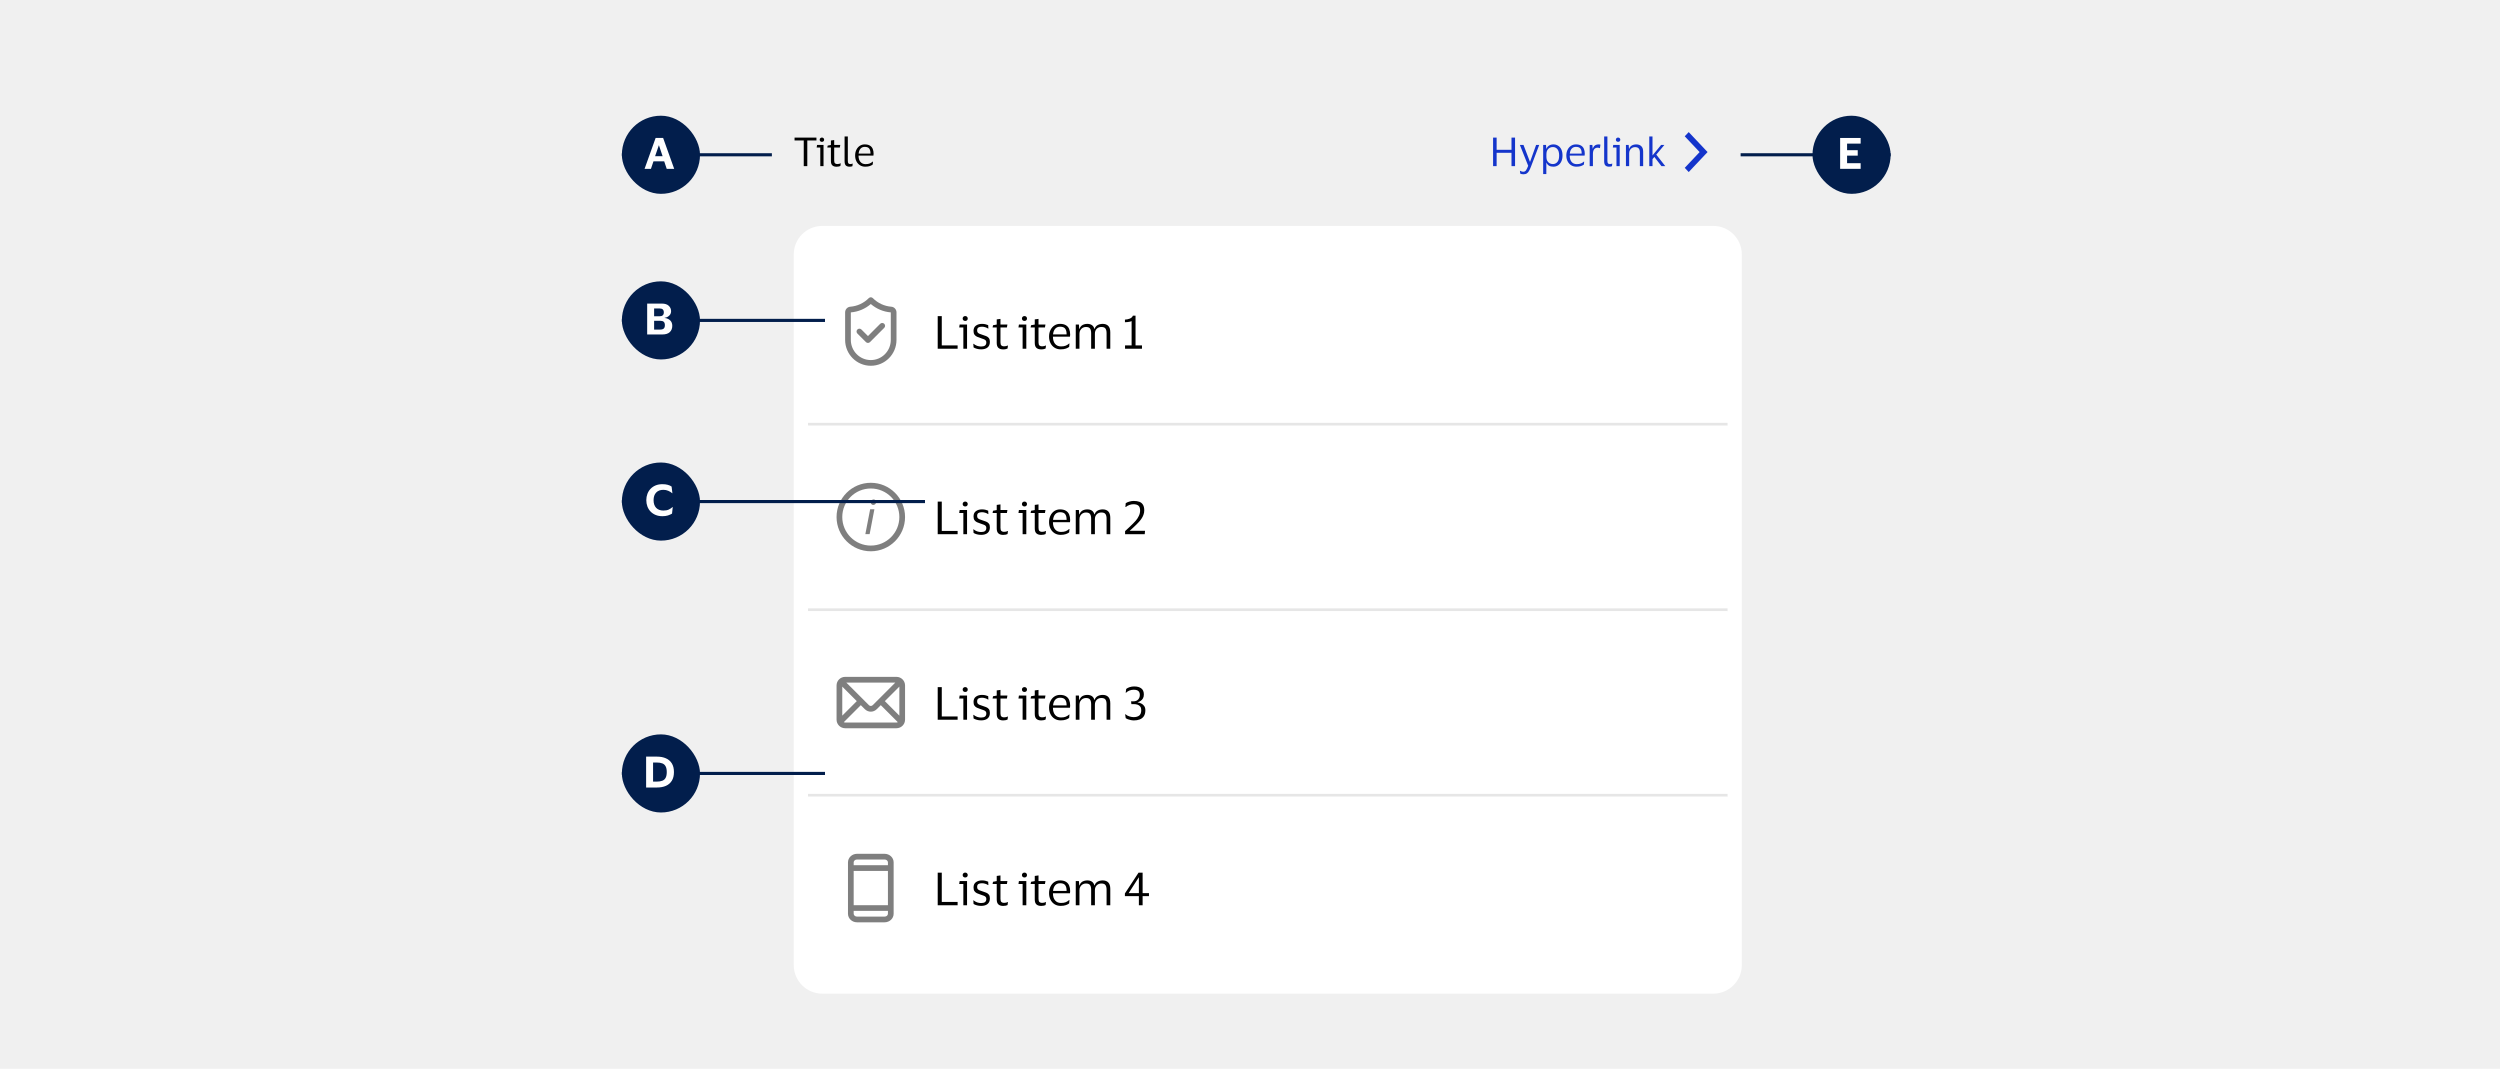 <svg width="800" height="342" viewBox="0 0 800 342" fill="none" xmlns="http://www.w3.org/2000/svg">
<rect width="800" height="342" fill="#F0F0F0"/>
<g filter="url(#filter0_dd_7930_210850)">
<path d="M254 75.428C254 70.384 258.089 66.295 263.133 66.295H548.248C553.292 66.295 557.381 70.384 557.381 75.428V302.838C557.381 307.882 553.292 311.971 548.248 311.971H263.133C258.089 311.971 254 307.882 254 302.838V75.428Z" fill="white"/>
<rect width="294.248" height="58.451" transform="translate(258.566 70.861)" fill="white"/>
<path d="M300.066 105.587V95.153H301.367V104.535H306.437V105.587H300.066ZM308.871 96.702C308.637 96.702 308.443 96.634 308.287 96.498C308.131 96.352 308.053 96.162 308.053 95.928C308.053 95.694 308.131 95.504 308.287 95.358C308.443 95.212 308.637 95.139 308.871 95.139C309.105 95.139 309.295 95.212 309.441 95.358C309.597 95.504 309.675 95.694 309.675 95.928C309.675 96.162 309.597 96.352 309.441 96.498C309.295 96.634 309.105 96.702 308.871 96.702ZM309.456 97.842V105.587H308.272V98.792H306.942L307.088 97.842H309.456ZM311.531 99.888C311.531 99.138 311.784 98.578 312.291 98.207C312.807 97.828 313.455 97.638 314.234 97.638C314.682 97.638 315.082 97.686 315.432 97.784C315.783 97.871 316.046 97.959 316.221 98.047L316.28 99.128H316.163C315.949 98.963 315.661 98.826 315.301 98.719C314.95 98.602 314.59 98.544 314.219 98.544C313.742 98.544 313.367 98.626 313.094 98.792C312.821 98.958 312.685 99.269 312.685 99.727C312.685 100.019 312.744 100.244 312.86 100.399C312.987 100.555 313.167 100.687 313.401 100.794C313.645 100.891 313.947 100.999 314.307 101.115C314.775 101.262 315.194 101.408 315.564 101.554C315.934 101.7 316.226 101.914 316.441 102.197C316.655 102.47 316.762 102.864 316.762 103.38C316.762 104.179 316.514 104.783 316.017 105.192C315.52 105.592 314.838 105.791 313.971 105.791C313.484 105.791 313.026 105.733 312.597 105.616C312.169 105.499 311.818 105.353 311.545 105.178L311.458 104.023H311.56C311.881 104.296 312.252 104.51 312.67 104.666C313.099 104.812 313.518 104.886 313.927 104.886C314.502 104.886 314.926 104.783 315.198 104.579C315.481 104.364 315.622 104.028 315.622 103.57C315.622 103.288 315.554 103.074 315.418 102.927C315.281 102.772 315.082 102.645 314.819 102.547C314.556 102.44 314.224 102.323 313.825 102.197C313.377 102.051 312.977 101.9 312.627 101.744C312.286 101.578 312.018 101.354 311.823 101.072C311.628 100.789 311.531 100.395 311.531 99.888ZM320.15 103.541C320.15 104.048 320.252 104.389 320.457 104.564C320.671 104.739 320.939 104.827 321.26 104.827C321.553 104.827 321.787 104.803 321.962 104.754C322.137 104.696 322.298 104.632 322.444 104.564H322.546L322.415 105.528C322.308 105.597 322.123 105.66 321.86 105.718C321.597 105.777 321.314 105.806 321.012 105.806C320.359 105.806 319.853 105.645 319.492 105.324C319.132 105.002 318.952 104.471 318.952 103.731V98.792H317.622L317.768 98.076L318.952 97.857V96.206L320.15 96.045V97.842H322.371L322.21 98.792H320.15V103.541ZM327.836 96.702C327.602 96.702 327.408 96.634 327.252 96.498C327.096 96.352 327.018 96.162 327.018 95.928C327.018 95.694 327.096 95.504 327.252 95.358C327.408 95.212 327.602 95.139 327.836 95.139C328.07 95.139 328.26 95.212 328.406 95.358C328.562 95.504 328.64 95.694 328.64 95.928C328.64 96.162 328.562 96.352 328.406 96.498C328.26 96.634 328.07 96.702 327.836 96.702ZM328.421 97.842V105.587H327.237V98.792H325.907L326.054 97.842H328.421ZM332.322 103.541C332.322 104.048 332.425 104.389 332.629 104.564C332.844 104.739 333.111 104.827 333.433 104.827C333.725 104.827 333.959 104.803 334.134 104.754C334.31 104.696 334.47 104.632 334.617 104.564H334.719L334.587 105.528C334.48 105.597 334.295 105.66 334.032 105.718C333.769 105.777 333.487 105.806 333.185 105.806C332.532 105.806 332.025 105.645 331.665 105.324C331.304 105.002 331.124 104.471 331.124 103.731V98.792H329.794L329.941 98.076L331.124 97.857V96.206L332.322 96.045V97.842H334.544L334.383 98.792H332.322V103.541ZM339.513 104.856C340.155 104.856 340.667 104.773 341.047 104.608C341.437 104.442 341.797 104.213 342.128 103.921H342.23L342.128 105.002C341.914 105.188 341.573 105.368 341.105 105.543C340.647 105.709 340.082 105.791 339.41 105.791C338.67 105.791 338.022 105.616 337.467 105.265C336.911 104.915 336.478 104.433 336.166 103.819C335.854 103.205 335.699 102.504 335.699 101.715C335.699 100.925 335.85 100.224 336.152 99.61C336.454 98.997 336.868 98.514 337.394 98.164C337.929 97.813 338.533 97.638 339.206 97.638C339.985 97.638 340.613 97.784 341.091 98.076C341.568 98.359 341.914 98.758 342.128 99.274C342.343 99.79 342.45 100.39 342.45 101.072C342.45 101.169 342.44 101.281 342.42 101.408C342.411 101.534 342.401 101.646 342.391 101.744H336.941V101.802C336.95 102.747 337.179 103.492 337.627 104.038C338.085 104.584 338.714 104.856 339.513 104.856ZM339.22 98.544C338.577 98.544 338.061 98.758 337.671 99.187C337.291 99.615 337.058 100.219 336.97 100.999H341.31V100.838C341.31 100.136 341.159 99.581 340.857 99.172C340.555 98.753 340.009 98.544 339.22 98.544ZM347.487 98.631C347.097 98.631 346.746 98.724 346.435 98.909C346.123 99.094 345.875 99.352 345.689 99.683C345.514 100.005 345.426 100.37 345.426 100.779V105.587H344.243V97.842H345.251L345.353 99.23H345.441C345.577 98.811 345.777 98.49 346.04 98.266C346.303 98.032 346.6 97.871 346.932 97.784C347.263 97.686 347.594 97.638 347.925 97.638C348.529 97.638 349.021 97.769 349.401 98.032C349.791 98.295 350.054 98.695 350.19 99.23H350.263C350.409 98.811 350.619 98.49 350.892 98.266C351.174 98.032 351.486 97.871 351.827 97.784C352.177 97.686 352.518 97.638 352.85 97.638C353.639 97.638 354.243 97.862 354.662 98.31C355.081 98.748 355.29 99.425 355.29 100.341V105.587H354.106V100.619C354.106 99.966 353.989 99.474 353.756 99.143C353.532 98.802 353.088 98.631 352.426 98.631C351.832 98.631 351.34 98.826 350.95 99.216C350.56 99.606 350.366 100.127 350.366 100.779V105.587H349.167V100.619C349.167 99.966 349.05 99.474 348.817 99.143C348.593 98.802 348.149 98.631 347.487 98.631ZM360.012 105.587V104.535H362.116V96.761C362.019 96.819 361.843 96.878 361.59 96.936C361.337 96.985 361.059 97.029 360.757 97.068C360.465 97.097 360.207 97.112 359.983 97.112V96.279C360.538 96.249 361.054 96.142 361.532 95.957C362.019 95.762 362.35 95.451 362.525 95.022H363.373V104.535H365.433V105.587H360.012Z" fill="black"/>
<path fill-rule="evenodd" clip-rule="evenodd" d="M272.266 102.772C272.266 106.334 275.13 109.221 278.659 109.221C282.188 109.221 285.052 106.334 285.052 102.772V93.966C282.7 93.775 280.47 92.851 278.659 91.289C276.848 92.851 274.618 93.775 272.266 93.966V102.772ZM270.439 102.772V93.965C270.439 93.028 271.147 92.223 272.09 92.148C274.31 91.975 276.4 91.021 278.01 89.398C278.368 89.038 278.949 89.038 279.307 89.398C280.917 91.021 283.008 91.975 285.229 92.148C286.171 92.223 286.878 93.028 286.878 93.965V102.772C286.878 107.34 283.2 111.047 278.659 111.047C274.118 111.047 270.439 107.34 270.439 102.772ZM281.667 97.615C282.024 97.258 282.601 97.258 282.958 97.615C283.315 97.972 283.315 98.55 282.958 98.907L278.391 103.473C278.034 103.829 277.457 103.829 277.1 103.473L274.36 100.733C274.003 100.376 274.003 99.798 274.36 99.442C274.717 99.085 275.295 99.085 275.652 99.442L277.746 101.535L281.667 97.615Z" fill="black" fill-opacity="0.5"/>
<rect x="258.566" y="129.312" width="294.248" height="0.913" fill="black" fill-opacity="0.1"/>
<rect width="294.248" height="58.451" transform="translate(258.566 130.226)" fill="white"/>
<path d="M300.066 164.951V154.518H301.367V163.899H306.437V164.951H300.066ZM308.871 156.067C308.637 156.067 308.443 155.998 308.287 155.862C308.131 155.716 308.053 155.526 308.053 155.292C308.053 155.058 308.131 154.868 308.287 154.722C308.443 154.576 308.637 154.503 308.871 154.503C309.105 154.503 309.295 154.576 309.441 154.722C309.597 154.868 309.675 155.058 309.675 155.292C309.675 155.526 309.597 155.716 309.441 155.862C309.295 155.998 309.105 156.067 308.871 156.067ZM309.456 157.206V164.951H308.272V158.156H306.942L307.088 157.206H309.456ZM311.531 159.252C311.531 158.502 311.784 157.942 312.291 157.572C312.807 157.192 313.455 157.002 314.234 157.002C314.682 157.002 315.082 157.051 315.432 157.148C315.783 157.236 316.046 157.323 316.221 157.411L316.28 158.492H316.163C315.949 158.327 315.661 158.19 315.301 158.083C314.95 157.966 314.59 157.908 314.219 157.908C313.742 157.908 313.367 157.991 313.094 158.156C312.821 158.322 312.685 158.634 312.685 159.091C312.685 159.384 312.744 159.608 312.86 159.764C312.987 159.92 313.167 160.051 313.401 160.158C313.645 160.256 313.947 160.363 314.307 160.48C314.775 160.626 315.194 160.772 315.564 160.918C315.934 161.064 316.226 161.279 316.441 161.561C316.655 161.834 316.762 162.228 316.762 162.745C316.762 163.543 316.514 164.147 316.017 164.557C315.52 164.956 314.838 165.156 313.971 165.156C313.484 165.156 313.026 165.097 312.597 164.98C312.169 164.863 311.818 164.717 311.545 164.542L311.458 163.388H311.56C311.881 163.66 312.252 163.875 312.67 164.031C313.099 164.177 313.518 164.25 313.927 164.25C314.502 164.25 314.926 164.147 315.198 163.943C315.481 163.729 315.622 163.392 315.622 162.935C315.622 162.652 315.554 162.438 315.418 162.292C315.281 162.136 315.082 162.009 314.819 161.912C314.556 161.805 314.224 161.688 313.825 161.561C313.377 161.415 312.977 161.264 312.627 161.108C312.286 160.942 312.018 160.718 311.823 160.436C311.628 160.153 311.531 159.759 311.531 159.252ZM320.15 162.905C320.15 163.412 320.252 163.753 320.457 163.928C320.671 164.104 320.939 164.191 321.26 164.191C321.553 164.191 321.787 164.167 321.962 164.118C322.137 164.06 322.298 163.996 322.444 163.928H322.546L322.415 164.893C322.308 164.961 322.123 165.024 321.86 165.083C321.597 165.141 321.314 165.17 321.012 165.17C320.359 165.17 319.853 165.01 319.492 164.688C319.132 164.367 318.952 163.836 318.952 163.095V158.156H317.622L317.768 157.44L318.952 157.221V155.57L320.15 155.409V157.206H322.371L322.21 158.156H320.15V162.905ZM327.836 156.067C327.602 156.067 327.408 155.998 327.252 155.862C327.096 155.716 327.018 155.526 327.018 155.292C327.018 155.058 327.096 154.868 327.252 154.722C327.408 154.576 327.602 154.503 327.836 154.503C328.07 154.503 328.26 154.576 328.406 154.722C328.562 154.868 328.64 155.058 328.64 155.292C328.64 155.526 328.562 155.716 328.406 155.862C328.26 155.998 328.07 156.067 327.836 156.067ZM328.421 157.206V164.951H327.237V158.156H325.907L326.054 157.206H328.421ZM332.322 162.905C332.322 163.412 332.425 163.753 332.629 163.928C332.844 164.104 333.111 164.191 333.433 164.191C333.725 164.191 333.959 164.167 334.134 164.118C334.31 164.06 334.47 163.996 334.617 163.928H334.719L334.587 164.893C334.48 164.961 334.295 165.024 334.032 165.083C333.769 165.141 333.487 165.17 333.185 165.17C332.532 165.17 332.025 165.01 331.665 164.688C331.304 164.367 331.124 163.836 331.124 163.095V158.156H329.794L329.941 157.44L331.124 157.221V155.57L332.322 155.409V157.206H334.544L334.383 158.156H332.322V162.905ZM339.513 164.221C340.155 164.221 340.667 164.138 341.047 163.972C341.437 163.807 341.797 163.578 342.128 163.285H342.23L342.128 164.367C341.914 164.552 341.573 164.732 341.105 164.907C340.647 165.073 340.082 165.156 339.41 165.156C338.67 165.156 338.022 164.98 337.467 164.63C336.911 164.279 336.478 163.797 336.166 163.183C335.854 162.569 335.699 161.868 335.699 161.079C335.699 160.29 335.85 159.588 336.152 158.975C336.454 158.361 336.868 157.879 337.394 157.528C337.929 157.177 338.533 157.002 339.206 157.002C339.985 157.002 340.613 157.148 341.091 157.44C341.568 157.723 341.914 158.122 342.128 158.638C342.343 159.155 342.45 159.754 342.45 160.436C342.45 160.533 342.44 160.645 342.42 160.772C342.411 160.899 342.401 161.011 342.391 161.108H336.941V161.166C336.95 162.111 337.179 162.857 337.627 163.402C338.085 163.948 338.714 164.221 339.513 164.221ZM339.22 157.908C338.577 157.908 338.061 158.122 337.671 158.551C337.291 158.979 337.058 159.583 336.97 160.363H341.31V160.202C341.31 159.501 341.159 158.945 340.857 158.536C340.555 158.117 340.009 157.908 339.22 157.908ZM347.487 157.996C347.097 157.996 346.746 158.088 346.435 158.273C346.123 158.458 345.875 158.716 345.689 159.048C345.514 159.369 345.426 159.734 345.426 160.144V164.951H344.243V157.206H345.251L345.353 158.595H345.441C345.577 158.176 345.777 157.854 346.04 157.63C346.303 157.396 346.6 157.236 346.932 157.148C347.263 157.051 347.594 157.002 347.925 157.002C348.529 157.002 349.021 157.133 349.401 157.396C349.791 157.659 350.054 158.059 350.19 158.595H350.263C350.409 158.176 350.619 157.854 350.892 157.63C351.174 157.396 351.486 157.236 351.827 157.148C352.177 157.051 352.518 157.002 352.85 157.002C353.639 157.002 354.243 157.226 354.662 157.674C355.081 158.112 355.29 158.789 355.29 159.705V164.951H354.106V159.983C354.106 159.33 353.989 158.838 353.756 158.507C353.532 158.166 353.088 157.996 352.426 157.996C351.832 157.996 351.34 158.19 350.95 158.58C350.56 158.97 350.366 159.491 350.366 160.144V164.951H349.167V159.983C349.167 159.33 349.05 158.838 348.817 158.507C348.593 158.166 348.149 157.996 347.487 157.996ZM362.671 155.351C362.282 155.351 361.868 155.429 361.429 155.584C360.991 155.731 360.601 155.95 360.26 156.242H360.129L360.231 155.015C360.601 154.781 361.015 154.605 361.473 154.488C361.941 154.362 362.384 154.299 362.803 154.299C363.504 154.299 364.103 154.391 364.6 154.576C365.097 154.761 365.477 155.073 365.74 155.511C366.013 155.94 366.154 156.529 366.164 157.28C366.164 157.806 366.076 158.298 365.901 158.755C365.735 159.213 365.516 159.637 365.243 160.027C364.98 160.407 364.707 160.748 364.425 161.05C364.23 161.264 363.972 161.532 363.651 161.853C363.339 162.165 362.993 162.496 362.613 162.847C362.243 163.198 361.873 163.534 361.502 163.855H366.412L366.31 164.951H360.027V163.958C360.601 163.422 361.093 162.964 361.502 162.584C361.912 162.194 362.272 161.844 362.584 161.532C362.896 161.22 363.193 160.903 363.475 160.582C363.845 160.153 364.162 159.661 364.425 159.106C364.698 158.551 364.834 157.976 364.834 157.382C364.834 156.632 364.654 156.106 364.293 155.804C363.943 155.502 363.402 155.351 362.671 155.351Z" fill="black"/>
<path fill-rule="evenodd" clip-rule="evenodd" d="M287.792 159.452C287.792 154.408 283.703 150.319 278.659 150.319C273.615 150.319 269.526 154.408 269.526 159.452C269.526 164.496 273.615 168.585 278.659 168.585C283.703 168.585 287.792 164.496 287.792 159.452ZM289.618 159.452C289.618 165.504 284.711 170.411 278.659 170.411C272.606 170.411 267.699 165.504 267.699 159.452C267.699 153.399 272.606 148.492 278.659 148.492C284.711 148.492 289.618 153.399 289.618 159.452ZM276.914 164.913H278.284L279.809 156.958H278.449L276.914 164.913ZM279.572 153.817C279.067 153.817 278.659 154.226 278.659 154.73C278.638 154.951 278.712 155.17 278.861 155.333C279.011 155.497 279.222 155.59 279.444 155.589C279.948 155.589 280.357 155.18 280.357 154.675C280.375 154.455 280.301 154.238 280.152 154.075C280.003 153.912 279.793 153.819 279.572 153.817Z" fill="black" fill-opacity="0.5"/>
<rect x="258.566" y="188.676" width="294.248" height="0.913" fill="black" fill-opacity="0.1"/>
<rect width="294.248" height="58.451" transform="translate(258.566 189.59)" fill="white"/>
<path d="M300.066 224.315V213.882H301.367V223.263H306.437V224.315H300.066ZM308.871 215.431C308.637 215.431 308.443 215.363 308.287 215.226C308.131 215.08 308.053 214.89 308.053 214.656C308.053 214.423 308.131 214.233 308.287 214.087C308.443 213.94 308.637 213.867 308.871 213.867C309.105 213.867 309.295 213.94 309.441 214.087C309.597 214.233 309.675 214.423 309.675 214.656C309.675 214.89 309.597 215.08 309.441 215.226C309.295 215.363 309.105 215.431 308.871 215.431ZM309.456 216.571V224.315H308.272V217.521H306.942L307.088 216.571H309.456ZM311.531 218.616C311.531 217.866 311.784 217.306 312.291 216.936C312.807 216.556 313.455 216.366 314.234 216.366C314.682 216.366 315.082 216.415 315.432 216.512C315.783 216.6 316.046 216.688 316.221 216.775L316.28 217.857H316.163C315.949 217.691 315.661 217.555 315.301 217.447C314.95 217.331 314.59 217.272 314.219 217.272C313.742 217.272 313.367 217.355 313.094 217.521C312.821 217.686 312.685 217.998 312.685 218.456C312.685 218.748 312.744 218.972 312.86 219.128C312.987 219.284 313.167 219.415 313.401 219.522C313.645 219.62 313.947 219.727 314.307 219.844C314.775 219.99 315.194 220.136 315.564 220.282C315.934 220.428 316.226 220.643 316.441 220.925C316.655 221.198 316.762 221.593 316.762 222.109C316.762 222.908 316.514 223.512 316.017 223.921C315.52 224.32 314.838 224.52 313.971 224.52C313.484 224.52 313.026 224.462 312.597 224.345C312.169 224.228 311.818 224.082 311.545 223.906L311.458 222.752H311.56C311.881 223.025 312.252 223.239 312.67 223.395C313.099 223.541 313.518 223.614 313.927 223.614C314.502 223.614 314.926 223.512 315.198 223.307C315.481 223.093 315.622 222.757 315.622 222.299C315.622 222.016 315.554 221.802 315.418 221.656C315.281 221.5 315.082 221.373 314.819 221.276C314.556 221.169 314.224 221.052 313.825 220.925C313.377 220.779 312.977 220.628 312.627 220.472C312.286 220.307 312.018 220.083 311.823 219.8C311.628 219.518 311.531 219.123 311.531 218.616ZM320.15 222.27C320.15 222.776 320.252 223.117 320.457 223.293C320.671 223.468 320.939 223.556 321.26 223.556C321.553 223.556 321.787 223.531 321.962 223.483C322.137 223.424 322.298 223.361 322.444 223.293H322.546L322.415 224.257C322.308 224.325 322.123 224.388 321.86 224.447C321.597 224.505 321.314 224.535 321.012 224.535C320.359 224.535 319.853 224.374 319.492 224.052C319.132 223.731 318.952 223.2 318.952 222.46V217.521H317.622L317.768 216.805L318.952 216.585V214.934L320.15 214.773V216.571H322.371L322.21 217.521H320.15V222.27ZM327.836 215.431C327.602 215.431 327.408 215.363 327.252 215.226C327.096 215.08 327.018 214.89 327.018 214.656C327.018 214.423 327.096 214.233 327.252 214.087C327.408 213.94 327.602 213.867 327.836 213.867C328.07 213.867 328.26 213.94 328.406 214.087C328.562 214.233 328.64 214.423 328.64 214.656C328.64 214.89 328.562 215.08 328.406 215.226C328.26 215.363 328.07 215.431 327.836 215.431ZM328.421 216.571V224.315H327.237V217.521H325.907L326.054 216.571H328.421ZM332.322 222.27C332.322 222.776 332.425 223.117 332.629 223.293C332.844 223.468 333.111 223.556 333.433 223.556C333.725 223.556 333.959 223.531 334.134 223.483C334.31 223.424 334.47 223.361 334.617 223.293H334.719L334.587 224.257C334.48 224.325 334.295 224.388 334.032 224.447C333.769 224.505 333.487 224.535 333.185 224.535C332.532 224.535 332.025 224.374 331.665 224.052C331.304 223.731 331.124 223.2 331.124 222.46V217.521H329.794L329.941 216.805L331.124 216.585V214.934L332.322 214.773V216.571H334.544L334.383 217.521H332.322V222.27ZM339.513 223.585C340.155 223.585 340.667 223.502 341.047 223.336C341.437 223.171 341.797 222.942 342.128 222.65H342.23L342.128 223.731C341.914 223.916 341.573 224.096 341.105 224.272C340.647 224.437 340.082 224.52 339.41 224.52C338.67 224.52 338.022 224.345 337.467 223.994C336.911 223.643 336.478 223.161 336.166 222.547C335.854 221.934 335.699 221.232 335.699 220.443C335.699 219.654 335.85 218.953 336.152 218.339C336.454 217.725 336.868 217.243 337.394 216.892C337.929 216.541 338.533 216.366 339.206 216.366C339.985 216.366 340.613 216.512 341.091 216.805C341.568 217.087 341.914 217.486 342.128 218.003C342.343 218.519 342.45 219.118 342.45 219.8C342.45 219.898 342.44 220.01 342.42 220.136C342.411 220.263 342.401 220.375 342.391 220.472H336.941V220.531C336.95 221.476 337.179 222.221 337.627 222.766C338.085 223.312 338.714 223.585 339.513 223.585ZM339.22 217.272C338.577 217.272 338.061 217.486 337.671 217.915C337.291 218.344 337.058 218.948 336.97 219.727H341.31V219.566C341.31 218.865 341.159 218.31 340.857 217.9C340.555 217.482 340.009 217.272 339.22 217.272ZM347.487 217.36C347.097 217.36 346.746 217.452 346.435 217.637C346.123 217.823 345.875 218.081 345.689 218.412C345.514 218.733 345.426 219.099 345.426 219.508V224.315H344.243V216.571H345.251L345.353 217.959H345.441C345.577 217.54 345.777 217.219 346.04 216.994C346.303 216.761 346.6 216.6 346.932 216.512C347.263 216.415 347.594 216.366 347.925 216.366C348.529 216.366 349.021 216.498 349.401 216.761C349.791 217.024 350.054 217.423 350.19 217.959H350.263C350.409 217.54 350.619 217.219 350.892 216.994C351.174 216.761 351.486 216.6 351.827 216.512C352.177 216.415 352.518 216.366 352.85 216.366C353.639 216.366 354.243 216.59 354.662 217.038C355.081 217.477 355.29 218.154 355.29 219.069V224.315H354.106V219.347C354.106 218.694 353.989 218.202 353.756 217.871C353.532 217.53 353.088 217.36 352.426 217.36C351.832 217.36 351.34 217.555 350.95 217.944C350.56 218.334 350.366 218.855 350.366 219.508V224.315H349.167V219.347C349.167 218.694 349.05 218.202 348.817 217.871C348.593 217.53 348.149 217.36 347.487 217.36ZM366.515 221.276C366.515 222.085 366.349 222.728 366.018 223.205C365.687 223.682 365.243 224.023 364.688 224.228C364.142 224.432 363.538 224.535 362.876 224.535C362.555 224.535 362.223 224.501 361.882 224.432C361.541 224.364 361.225 224.276 360.933 224.169C360.64 224.052 360.406 223.931 360.231 223.804L360.041 222.562H360.158C360.519 222.883 360.947 223.117 361.444 223.263C361.941 223.409 362.384 223.483 362.774 223.483C363.514 223.483 364.103 223.317 364.542 222.986C364.98 222.654 365.199 222.065 365.199 221.218C365.199 220.74 365.087 220.365 364.863 220.092C364.649 219.81 364.362 219.61 364.001 219.493C363.641 219.376 363.246 219.318 362.818 219.318H362.043L361.941 218.427H362.642C363.353 218.427 363.879 218.227 364.22 217.827C364.571 217.428 364.746 216.946 364.746 216.381C364.746 215.825 364.591 215.411 364.279 215.139C363.977 214.856 363.47 214.715 362.759 214.715C362.272 214.715 361.809 214.807 361.371 214.993C360.933 215.178 360.587 215.407 360.333 215.679H360.217L360.377 214.466C360.67 214.223 361.045 214.028 361.502 213.882C361.97 213.736 362.447 213.663 362.934 213.663C363.899 213.663 364.654 213.867 365.199 214.277C365.755 214.686 366.032 215.338 366.032 216.235C366.032 216.722 365.94 217.131 365.755 217.462C365.57 217.793 365.326 218.061 365.024 218.266C364.722 218.47 364.396 218.621 364.045 218.719V218.763C364.464 218.821 364.858 218.948 365.229 219.143C365.609 219.328 365.915 219.596 366.149 219.946C366.393 220.287 366.515 220.73 366.515 221.276Z" fill="black"/>
<path fill-rule="evenodd" clip-rule="evenodd" d="M270.439 225.208C270.286 225.208 270.151 225.156 270.025 225.087L270.171 224.942V224.941L275.462 219.65L276.734 220.922C277.821 222.01 279.496 222.01 280.583 220.922L281.855 219.65L287.146 224.941V224.942L287.292 225.087C287.166 225.156 287.031 225.208 286.878 225.208H270.439ZM269.526 213.714L274.171 218.359L269.526 223.004V213.714ZM286.5 212.422L279.292 219.631C278.918 220.004 278.4 220.004 278.026 219.631L270.817 212.422H286.5ZM287.792 213.714V223.004L283.147 218.359L287.792 213.714ZM286.878 210.596H270.439C268.93 210.596 267.699 211.827 267.699 213.336V224.295C267.699 225.804 268.93 227.035 270.439 227.035H286.878C288.387 227.035 289.618 225.804 289.618 224.295V213.336C289.618 211.827 288.387 210.596 286.878 210.596Z" fill="black" fill-opacity="0.5"/>
<rect x="258.566" y="248.04" width="294.248" height="0.913" fill="black" fill-opacity="0.1"/>
<rect width="294.248" height="58.451" transform="translate(258.566 248.953)" fill="white"/>
<path d="M300.066 283.679V273.245H301.367V282.627H306.437V283.679H300.066ZM308.871 274.794C308.637 274.794 308.443 274.726 308.287 274.59C308.131 274.443 308.053 274.254 308.053 274.02C308.053 273.786 308.131 273.596 308.287 273.45C308.443 273.304 308.637 273.231 308.871 273.231C309.105 273.231 309.295 273.304 309.441 273.45C309.597 273.596 309.675 273.786 309.675 274.02C309.675 274.254 309.597 274.443 309.441 274.59C309.295 274.726 309.105 274.794 308.871 274.794ZM309.456 275.934V283.679H308.272V276.884H306.942L307.088 275.934H309.456ZM311.531 277.98C311.531 277.23 311.784 276.669 312.291 276.299C312.807 275.919 313.455 275.729 314.234 275.729C314.682 275.729 315.082 275.778 315.432 275.876C315.783 275.963 316.046 276.051 316.221 276.139L316.28 277.22H316.163C315.949 277.054 315.661 276.918 315.301 276.811C314.95 276.694 314.59 276.635 314.219 276.635C313.742 276.635 313.367 276.718 313.094 276.884C312.821 277.049 312.685 277.361 312.685 277.819C312.685 278.111 312.744 278.335 312.86 278.491C312.987 278.647 313.167 278.779 313.401 278.886C313.645 278.983 313.947 279.09 314.307 279.207C314.775 279.353 315.194 279.499 315.564 279.646C315.934 279.792 316.226 280.006 316.441 280.289C316.655 280.561 316.762 280.956 316.762 281.472C316.762 282.271 316.514 282.875 316.017 283.284C315.52 283.684 314.838 283.883 313.971 283.883C313.484 283.883 313.026 283.825 312.597 283.708C312.169 283.591 311.818 283.445 311.545 283.27L311.458 282.115H311.56C311.881 282.388 312.252 282.602 312.67 282.758C313.099 282.904 313.518 282.977 313.927 282.977C314.502 282.977 314.926 282.875 315.198 282.67C315.481 282.456 315.622 282.12 315.622 281.662C315.622 281.38 315.554 281.165 315.418 281.019C315.281 280.863 315.082 280.737 314.819 280.639C314.556 280.532 314.224 280.415 313.825 280.289C313.377 280.142 312.977 279.991 312.627 279.836C312.286 279.67 312.018 279.446 311.823 279.163C311.628 278.881 311.531 278.486 311.531 277.98ZM320.15 281.633C320.15 282.14 320.252 282.48 320.457 282.656C320.671 282.831 320.939 282.919 321.26 282.919C321.553 282.919 321.787 282.894 321.962 282.846C322.137 282.787 322.298 282.724 322.444 282.656H322.546L322.415 283.62C322.308 283.688 322.123 283.752 321.86 283.81C321.597 283.869 321.314 283.898 321.012 283.898C320.359 283.898 319.853 283.737 319.492 283.416C319.132 283.094 318.952 282.563 318.952 281.823V276.884H317.622L317.768 276.168L318.952 275.949V274.297L320.15 274.137V275.934H322.371L322.21 276.884H320.15V281.633ZM327.836 274.794C327.602 274.794 327.408 274.726 327.252 274.59C327.096 274.443 327.018 274.254 327.018 274.02C327.018 273.786 327.096 273.596 327.252 273.45C327.408 273.304 327.602 273.231 327.836 273.231C328.07 273.231 328.26 273.304 328.406 273.45C328.562 273.596 328.64 273.786 328.64 274.02C328.64 274.254 328.562 274.443 328.406 274.59C328.26 274.726 328.07 274.794 327.836 274.794ZM328.421 275.934V283.679H327.237V276.884H325.907L326.054 275.934H328.421ZM332.322 281.633C332.322 282.14 332.425 282.48 332.629 282.656C332.844 282.831 333.111 282.919 333.433 282.919C333.725 282.919 333.959 282.894 334.134 282.846C334.31 282.787 334.47 282.724 334.617 282.656H334.719L334.587 283.62C334.48 283.688 334.295 283.752 334.032 283.81C333.769 283.869 333.487 283.898 333.185 283.898C332.532 283.898 332.025 283.737 331.665 283.416C331.304 283.094 331.124 282.563 331.124 281.823V276.884H329.794L329.941 276.168L331.124 275.949V274.297L332.322 274.137V275.934H334.544L334.383 276.884H332.322V281.633ZM339.513 282.948C340.155 282.948 340.667 282.865 341.047 282.7C341.437 282.534 341.797 282.305 342.128 282.013H342.23L342.128 283.094C341.914 283.279 341.573 283.46 341.105 283.635C340.647 283.8 340.082 283.883 339.41 283.883C338.67 283.883 338.022 283.708 337.467 283.357C336.911 283.007 336.478 282.524 336.166 281.911C335.854 281.297 335.699 280.595 335.699 279.806C335.699 279.017 335.85 278.316 336.152 277.702C336.454 277.088 336.868 276.606 337.394 276.255C337.929 275.905 338.533 275.729 339.206 275.729C339.985 275.729 340.613 275.876 341.091 276.168C341.568 276.45 341.914 276.85 342.128 277.366C342.343 277.882 342.45 278.481 342.45 279.163C342.45 279.261 342.44 279.373 342.42 279.499C342.411 279.626 342.401 279.738 342.391 279.836H336.941V279.894C336.95 280.839 337.179 281.584 337.627 282.13C338.085 282.675 338.714 282.948 339.513 282.948ZM339.22 276.635C338.577 276.635 338.061 276.85 337.671 277.278C337.291 277.707 337.058 278.311 336.97 279.09H341.31V278.93C341.31 278.228 341.159 277.673 340.857 277.264C340.555 276.845 340.009 276.635 339.22 276.635ZM347.487 276.723C347.097 276.723 346.746 276.816 346.435 277.001C346.123 277.186 345.875 277.444 345.689 277.775C345.514 278.097 345.426 278.462 345.426 278.871V283.679H344.243V275.934H345.251L345.353 277.322H345.441C345.577 276.903 345.777 276.582 346.04 276.358C346.303 276.124 346.6 275.963 346.932 275.876C347.263 275.778 347.594 275.729 347.925 275.729C348.529 275.729 349.021 275.861 349.401 276.124C349.791 276.387 350.054 276.786 350.19 277.322H350.263C350.409 276.903 350.619 276.582 350.892 276.358C351.174 276.124 351.486 275.963 351.827 275.876C352.177 275.778 352.518 275.729 352.85 275.729C353.639 275.729 354.243 275.953 354.662 276.402C355.081 276.84 355.29 277.517 355.29 278.433V283.679H354.106V278.71C354.106 278.058 353.989 277.566 353.756 277.235C353.532 276.894 353.088 276.723 352.426 276.723C351.832 276.723 351.34 276.918 350.95 277.308C350.56 277.697 350.366 278.218 350.366 278.871V283.679H349.167V278.71C349.167 278.058 349.05 277.566 348.817 277.235C348.593 276.894 348.149 276.723 347.487 276.723ZM359.968 279.909L364.337 273.245H365.638V279.792H367.669V280.756H365.638V283.679H364.44V280.756H359.968V279.909ZM361.181 279.792H364.44V274.765H364.396L361.181 279.792Z" fill="black"/>
<path fill-rule="evenodd" clip-rule="evenodd" d="M273.179 283.658H284.139V272.699H273.179V283.658ZM284.139 270.872V269.959C284.139 269.47 283.681 269.045 283.085 269.045H274.233C273.637 269.045 273.179 269.47 273.179 269.959V270.872H284.139ZM284.139 285.485H273.179V286.398C273.179 286.887 273.637 287.311 274.233 287.311H283.085C283.681 287.311 284.139 286.887 284.139 286.398V285.485ZM271.353 269.959C271.353 268.431 272.658 267.219 274.233 267.219H283.085C284.66 267.219 285.965 268.431 285.965 269.959V286.398C285.965 287.926 284.66 289.138 283.085 289.138H274.233C272.658 289.138 271.353 287.926 271.353 286.398V269.959Z" fill="black" fill-opacity="0.5"/>
</g>
<path d="M257.197 53.162V44.953H254.256V44.033H261.263V44.953H258.334V53.162H257.197ZM263.017 45.388C262.813 45.388 262.642 45.328 262.506 45.209C262.369 45.081 262.301 44.915 262.301 44.711C262.301 44.506 262.369 44.34 262.506 44.212C262.642 44.084 262.813 44.02 263.017 44.02C263.222 44.02 263.388 44.084 263.516 44.212C263.652 44.34 263.721 44.506 263.721 44.711C263.721 44.915 263.652 45.081 263.516 45.209C263.388 45.328 263.222 45.388 263.017 45.388ZM263.529 46.386V53.162H262.493V47.217H261.33L261.457 46.386H263.529ZM266.943 51.372C266.943 51.815 267.032 52.114 267.211 52.267C267.399 52.42 267.633 52.497 267.914 52.497C268.17 52.497 268.375 52.476 268.528 52.433C268.682 52.382 268.822 52.327 268.95 52.267H269.04L268.924 53.111C268.831 53.171 268.669 53.226 268.439 53.277C268.208 53.328 267.961 53.354 267.697 53.354C267.126 53.354 266.683 53.213 266.367 52.932C266.052 52.651 265.894 52.186 265.894 51.538V47.217H264.731L264.858 46.59L265.894 46.398V44.953L266.943 44.813V46.386H268.886L268.745 47.217H266.943V51.372ZM271.303 51.436C271.303 51.871 271.367 52.156 271.495 52.293C271.623 52.429 271.819 52.497 272.083 52.497C272.237 52.497 272.365 52.484 272.467 52.459C272.578 52.433 272.684 52.399 272.786 52.357H272.863L272.774 53.188C272.663 53.239 272.522 53.277 272.352 53.303C272.19 53.328 272.024 53.341 271.853 53.341C271.333 53.341 270.937 53.209 270.664 52.945C270.4 52.681 270.268 52.22 270.268 51.564V43.675H271.303V51.436ZM276.98 52.523C277.543 52.523 277.99 52.45 278.322 52.305C278.663 52.16 278.979 51.96 279.269 51.705H279.358L279.269 52.651C279.081 52.813 278.783 52.97 278.374 53.124C277.973 53.269 277.479 53.341 276.89 53.341C276.243 53.341 275.676 53.188 275.19 52.881C274.704 52.574 274.325 52.152 274.052 51.615C273.779 51.078 273.643 50.464 273.643 49.774C273.643 49.083 273.775 48.47 274.039 47.933C274.303 47.396 274.666 46.974 275.126 46.667C275.595 46.36 276.123 46.206 276.711 46.206C277.393 46.206 277.943 46.334 278.361 46.59C278.778 46.837 279.081 47.187 279.269 47.639C279.456 48.09 279.55 48.614 279.55 49.211C279.55 49.296 279.541 49.395 279.524 49.505C279.516 49.616 279.507 49.714 279.499 49.799H274.73V49.85C274.738 50.677 274.938 51.329 275.331 51.807C275.731 52.284 276.281 52.523 276.98 52.523ZM276.724 46.999C276.162 46.999 275.71 47.187 275.369 47.562C275.036 47.937 274.832 48.465 274.755 49.147H278.553V49.007C278.553 48.393 278.42 47.907 278.156 47.549C277.892 47.182 277.415 46.999 276.724 46.999Z" fill="black"/>
<path d="M477.786 53.162V44.033H478.924V47.945H483.681V44.033H484.819V53.162H483.681V48.892H478.924V53.162H477.786ZM487.523 46.386L489.582 51.781H489.62L491.551 46.386H492.548L489.965 53.188C489.761 53.733 489.556 54.198 489.351 54.581C489.155 54.965 488.912 55.259 488.623 55.464C488.341 55.668 487.971 55.77 487.51 55.77C487.323 55.77 487.139 55.753 486.96 55.719C486.781 55.694 486.624 55.647 486.487 55.579L486.372 54.658H486.449C486.56 54.726 486.7 54.79 486.871 54.85C487.041 54.918 487.238 54.952 487.459 54.952C487.834 54.952 488.124 54.799 488.329 54.492C488.542 54.194 488.772 53.716 489.019 53.06L486.36 46.386H487.523ZM500.004 49.774C500.004 50.507 499.876 51.142 499.62 51.679C499.373 52.207 499.028 52.617 498.584 52.906C498.15 53.196 497.647 53.341 497.076 53.341C496.505 53.341 496.036 53.23 495.669 53.009C495.303 52.779 495.038 52.463 494.876 52.062H494.825V55.694H493.815V46.386H494.723L494.825 47.613H494.876C495.013 47.187 495.281 46.846 495.682 46.59C496.091 46.334 496.564 46.206 497.101 46.206C497.647 46.206 498.137 46.343 498.572 46.616C499.015 46.88 499.364 47.276 499.62 47.805C499.876 48.333 500.004 48.99 500.004 49.774ZM494.851 49.288V50.273C494.851 50.758 494.945 51.167 495.132 51.5C495.328 51.832 495.58 52.084 495.887 52.254C496.202 52.416 496.547 52.497 496.922 52.497C497.493 52.497 497.971 52.28 498.354 51.845C498.738 51.402 498.93 50.711 498.93 49.774C498.93 48.845 498.738 48.158 498.354 47.715C497.971 47.272 497.493 47.05 496.922 47.05C496.547 47.05 496.202 47.136 495.887 47.306C495.58 47.477 495.328 47.728 495.132 48.06C494.945 48.393 494.851 48.802 494.851 49.288ZM504.56 52.523C505.123 52.523 505.57 52.45 505.903 52.305C506.244 52.16 506.559 51.96 506.849 51.705H506.938L506.849 52.651C506.661 52.813 506.363 52.97 505.954 53.124C505.553 53.269 505.059 53.341 504.471 53.341C503.823 53.341 503.256 53.188 502.77 52.881C502.284 52.574 501.905 52.152 501.632 51.615C501.359 51.078 501.223 50.464 501.223 49.774C501.223 49.083 501.355 48.47 501.619 47.933C501.883 47.396 502.246 46.974 502.706 46.667C503.175 46.36 503.703 46.206 504.292 46.206C504.973 46.206 505.523 46.334 505.941 46.59C506.359 46.837 506.661 47.187 506.849 47.639C507.036 48.09 507.13 48.614 507.13 49.211C507.13 49.296 507.122 49.395 507.104 49.505C507.096 49.616 507.087 49.714 507.079 49.799H502.31V49.85C502.318 50.677 502.519 51.329 502.911 51.807C503.311 52.284 503.861 52.523 504.56 52.523ZM504.304 46.999C503.742 46.999 503.29 47.187 502.949 47.562C502.617 47.937 502.412 48.465 502.335 49.147H506.133V49.007C506.133 48.393 506.001 47.907 505.736 47.549C505.472 47.182 504.995 46.999 504.304 46.999ZM511.295 47.255C510.792 47.255 510.404 47.425 510.131 47.766C509.867 48.099 509.735 48.602 509.735 49.275V53.162H508.699V46.386H509.556L509.658 47.562H509.709C509.811 47.204 509.961 46.927 510.157 46.731C510.353 46.535 510.574 46.398 510.822 46.322C511.077 46.245 511.337 46.206 511.601 46.206C511.704 46.206 511.806 46.215 511.908 46.232C512.011 46.249 512.087 46.266 512.139 46.283L511.985 47.408H511.908C511.849 47.383 511.768 47.353 511.665 47.319C511.563 47.276 511.44 47.255 511.295 47.255ZM514.367 51.436C514.367 51.871 514.431 52.156 514.558 52.293C514.686 52.429 514.882 52.497 515.147 52.497C515.3 52.497 515.428 52.484 515.53 52.459C515.641 52.433 515.747 52.399 515.85 52.357H515.926L515.837 53.188C515.726 53.239 515.586 53.277 515.415 53.303C515.253 53.328 515.087 53.341 514.916 53.341C514.396 53.341 514 53.209 513.727 52.945C513.463 52.681 513.331 52.22 513.331 51.564V43.675H514.367V51.436ZM517.793 45.388C517.588 45.388 517.418 45.328 517.281 45.209C517.145 45.081 517.077 44.915 517.077 44.711C517.077 44.506 517.145 44.34 517.281 44.212C517.418 44.084 517.588 44.02 517.793 44.02C517.997 44.02 518.164 44.084 518.292 44.212C518.428 44.34 518.496 44.506 518.496 44.711C518.496 44.915 518.428 45.081 518.292 45.209C518.164 45.328 517.997 45.388 517.793 45.388ZM518.304 46.386V53.162H517.269V47.217H516.105L516.233 46.386H518.304ZM523.214 47.076C522.865 47.076 522.545 47.161 522.255 47.332C521.974 47.494 521.748 47.724 521.578 48.022C521.416 48.312 521.335 48.649 521.335 49.032V53.162H520.299V46.386H521.181L521.271 47.6H521.335C521.462 47.242 521.646 46.961 521.884 46.756C522.132 46.552 522.404 46.411 522.703 46.334C523.001 46.249 523.295 46.206 523.585 46.206C524.275 46.206 524.817 46.398 525.209 46.782C525.609 47.157 525.81 47.741 525.81 48.533V53.162H524.761V48.828C524.761 48.248 524.642 47.813 524.403 47.523C524.165 47.225 523.768 47.076 523.214 47.076ZM528.801 43.662V49.735L531.551 46.386H532.599L530.016 49.48L532.893 53.162H531.666L529.39 50.221L528.801 50.925V53.162H527.766V43.662H528.801Z" fill="#1435CB"/>
<path fill-rule="evenodd" clip-rule="evenodd" d="M540.388 42.269L539.115 43.617L543.877 48.662L539.115 53.707L540.388 55.055L546.422 48.662L540.388 42.269Z" fill="#1434CB"/>
<line x1="199" y1="49.529" x2="247" y2="49.529" stroke="#021E4C"/>
<rect x="199" y="37.029" width="25" height="25" rx="12.5" fill="#021E4C"/>
<path d="M208.304 54.029H206.263L209.799 44.149H212.204L215.74 54.029H213.348L212.542 51.624H209.11L208.304 54.029ZM209.63 49.986H212.035L210.865 46.502H210.826L209.63 49.986Z" fill="white"/>
<line x1="557" y1="49.529" x2="605" y2="49.529" stroke="#021E4C"/>
<rect x="580" y="37.029" width="25" height="25" rx="12.5" fill="#021E4C"/>
<path d="M588.843 54.029V44.149H595.408V45.956H591.066V48.062H594.472V49.804H591.066V52.222H595.408V54.029H588.843Z" fill="white"/>
<line x1="199" y1="102.529" x2="264" y2="102.529" stroke="#021E4C"/>
<rect x="199" y="90.029" width="25" height="25" rx="12.5" fill="#021E4C"/>
<path d="M207.094 107.029V97.149H211.813C212.758 97.149 213.481 97.379 213.984 97.838C214.495 98.298 214.751 98.891 214.751 99.619C214.751 100.001 214.656 100.339 214.465 100.633C214.274 100.928 214.023 101.166 213.711 101.348C213.399 101.53 213.052 101.647 212.671 101.699V101.738C213.442 101.842 214.045 102.111 214.478 102.544C214.911 102.969 215.128 103.545 215.128 104.273C215.128 105.097 214.864 105.764 214.335 106.275C213.806 106.778 213.009 107.029 211.943 107.029H207.094ZM211.072 98.709H209.317V101.205H211.072C211.973 101.205 212.424 100.789 212.424 99.957C212.424 99.125 211.973 98.709 211.072 98.709ZM211.215 105.469C211.761 105.469 212.155 105.357 212.398 105.131C212.641 104.906 212.762 104.546 212.762 104.052C212.762 103.55 212.636 103.19 212.385 102.973C212.142 102.757 211.752 102.648 211.215 102.648H209.317V105.469H211.215Z" fill="white"/>
<line x1="199" y1="247.5" x2="264" y2="247.5" stroke="#021E4C"/>
<rect x="199" y="235" width="25" height="25" rx="12.5" fill="#021E4C"/>
<path d="M210.242 252H206.758V242.12H210.242C211.342 242.12 212.296 242.302 213.102 242.666C213.916 243.021 214.545 243.563 214.987 244.291C215.437 245.019 215.663 245.942 215.663 247.06C215.663 248.178 215.437 249.101 214.987 249.829C214.545 250.557 213.916 251.103 213.102 251.467C212.296 251.822 211.342 252 210.242 252ZM210.151 250.115C210.879 250.115 211.481 250.02 211.958 249.829C212.434 249.638 212.785 249.322 213.011 248.88C213.245 248.429 213.362 247.823 213.362 247.06C213.362 246.297 213.245 245.695 213.011 245.253C212.785 244.802 212.434 244.482 211.958 244.291C211.481 244.1 210.879 244.005 210.151 244.005H208.981V250.115H210.151Z" fill="white"/>
<line x1="199" y1="160.5" x2="296" y2="160.5" stroke="#021E4C"/>
<rect x="199" y="148" width="25" height="25" rx="12.5" fill="#021E4C"/>
<path d="M209.145 160.06C209.145 161.1 209.418 161.915 209.964 162.504C210.519 163.085 211.29 163.375 212.278 163.375C212.971 163.375 213.543 163.271 213.994 163.063C214.453 162.846 214.865 162.573 215.229 162.244H215.281L215.047 164.363C214.666 164.588 214.228 164.783 213.734 164.948C213.24 165.104 212.655 165.182 211.979 165.182C211.173 165.182 210.454 165.052 209.821 164.792C209.188 164.532 208.647 164.172 208.196 163.713C207.745 163.245 207.403 162.699 207.169 162.075C206.935 161.451 206.818 160.779 206.818 160.06C206.818 159.341 206.935 158.669 207.169 158.045C207.403 157.421 207.741 156.879 208.183 156.42C208.634 155.952 209.175 155.588 209.808 155.328C210.449 155.068 211.169 154.938 211.966 154.938C212.642 154.938 213.218 155.007 213.695 155.146C214.18 155.276 214.588 155.462 214.917 155.705L215.164 157.837H215.112C214.748 157.516 214.323 157.256 213.838 157.057C213.361 156.849 212.841 156.745 212.278 156.745C211.29 156.745 210.519 157.04 209.964 157.629C209.418 158.21 209.145 159.02 209.145 160.06Z" fill="white"/>
<defs>
<filter id="filter0_dd_7930_210850" x="240" y="56.295" width="331.381" height="273.676" filterUnits="userSpaceOnUse" color-interpolation-filters="sRGB">
<feFlood flood-opacity="0" result="BackgroundImageFix"/>
<feColorMatrix in="SourceAlpha" type="matrix" values="0 0 0 0 0 0 0 0 0 0 0 0 0 0 0 0 0 0 127 0" result="hardAlpha"/>
<feMorphology radius="1" operator="erode" in="SourceAlpha" result="effect1_dropShadow_7930_210850"/>
<feOffset dy="4"/>
<feGaussianBlur stdDeviation="7.5"/>
<feComposite in2="hardAlpha" operator="out"/>
<feColorMatrix type="matrix" values="0 0 0 0 0 0 0 0 0 0 0 0 0 0 0 0 0 0 0.08 0"/>
<feBlend mode="normal" in2="BackgroundImageFix" result="effect1_dropShadow_7930_210850"/>
<feColorMatrix in="SourceAlpha" type="matrix" values="0 0 0 0 0 0 0 0 0 0 0 0 0 0 0 0 0 0 127 0" result="hardAlpha"/>
<feMorphology radius="2" operator="erode" in="SourceAlpha" result="effect2_dropShadow_7930_210850"/>
<feOffset dy="2"/>
<feGaussianBlur stdDeviation="2"/>
<feComposite in2="hardAlpha" operator="out"/>
<feColorMatrix type="matrix" values="0 0 0 0 0 0 0 0 0 0 0 0 0 0 0 0 0 0 0.1 0"/>
<feBlend mode="normal" in2="effect1_dropShadow_7930_210850" result="effect2_dropShadow_7930_210850"/>
<feBlend mode="normal" in="SourceGraphic" in2="effect2_dropShadow_7930_210850" result="shape"/>
</filter>
</defs>
</svg>
